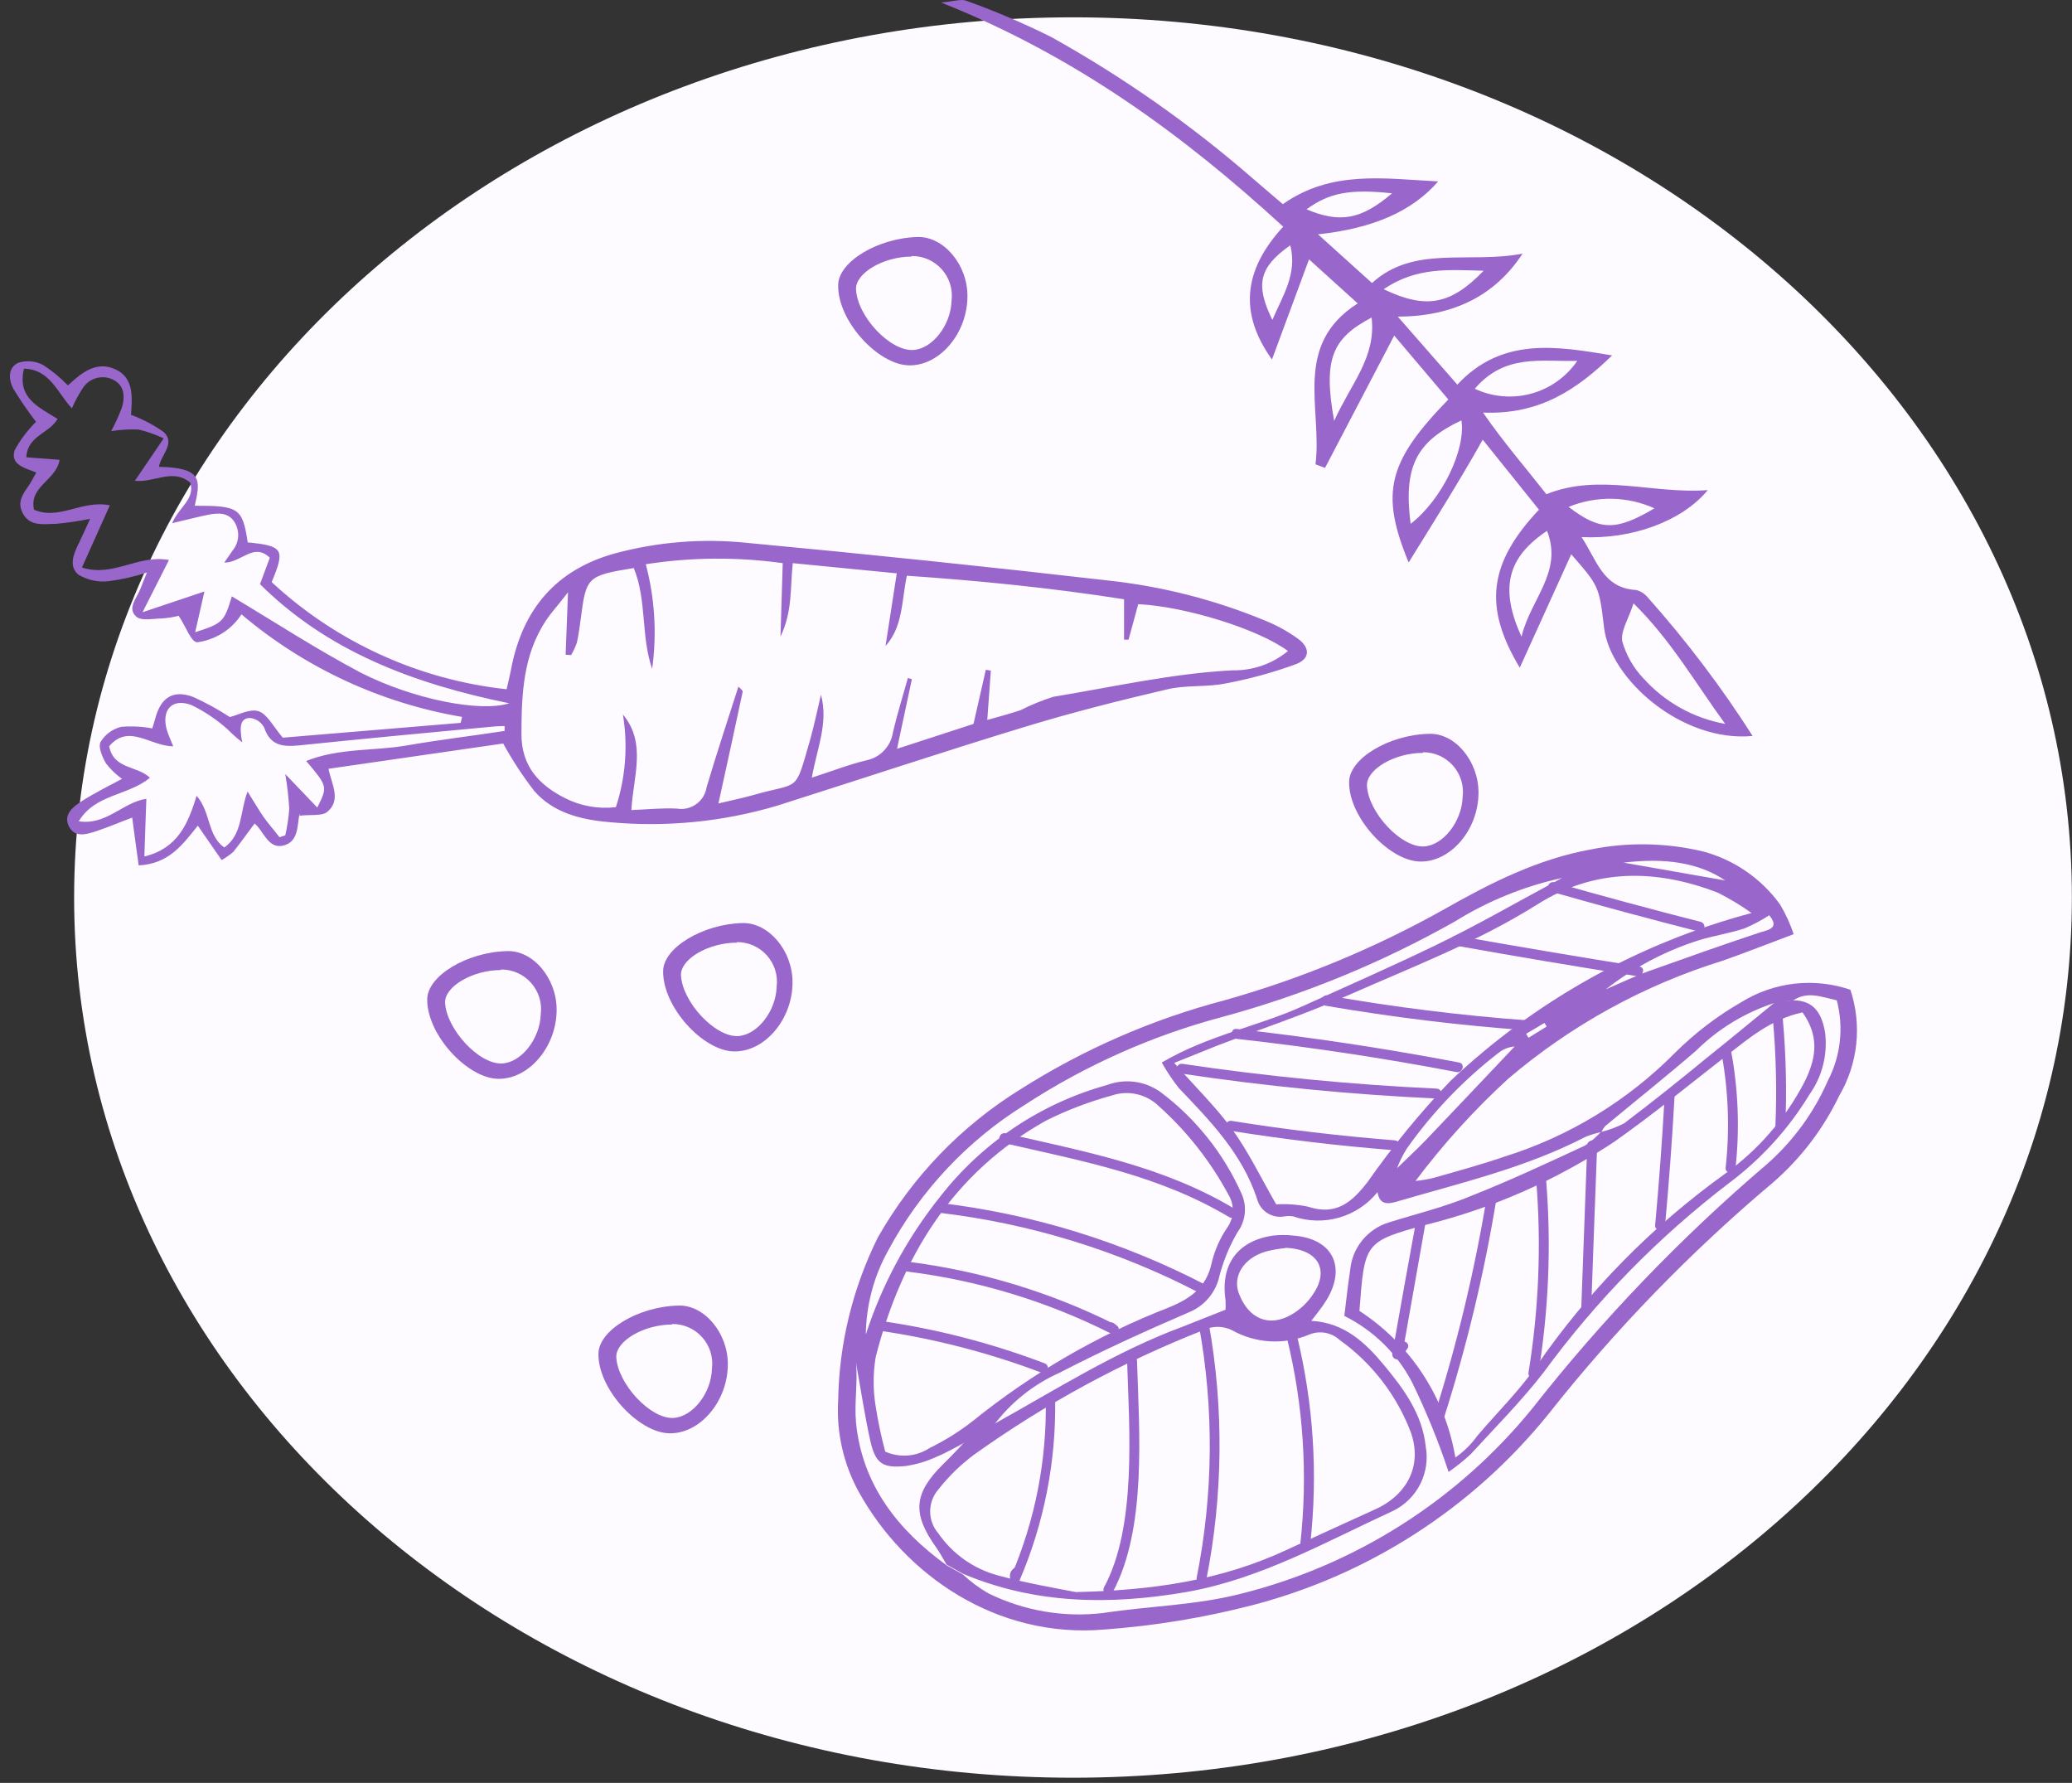 <?xml version="1.0" encoding="UTF-8"?> <svg xmlns="http://www.w3.org/2000/svg" width="179" height="154" viewBox="0 0 179 154" fill="none"><rect x="0" y="0" width="179" height="154" fill="#333333" stroke="none"/> <g clip-path="url(#clip0_306_908)"> <path d="M92.696 153.555C140.354 153.555 178.989 119.516 178.989 77.526C178.989 35.536 140.354 1.497 92.696 1.497C45.038 1.497 6.404 35.536 6.404 77.526C6.404 119.516 45.038 153.555 92.696 153.555Z" fill="#FDFBFF"></path> <path d="M154.953 80.692C152.667 81.549 150.758 82.304 148.838 82.978C142.025 85.085 135.714 88.558 130.288 93.185C127.354 95.872 124.675 98.826 122.287 102.008C122.811 101.956 123.33 101.868 123.842 101.745C125.887 101.162 127.945 100.602 129.979 99.905C135.559 98.158 140.625 95.069 144.735 90.91C146.442 89.216 148.363 87.752 150.449 86.555C151.841 85.694 153.407 85.152 155.033 84.968C156.66 84.785 158.307 84.964 159.856 85.493C160.355 86.997 160.528 88.591 160.363 90.168C160.197 91.745 159.697 93.268 158.896 94.636C157.522 97.499 155.578 100.051 153.181 102.134C146.043 108.138 139.533 114.851 133.751 122.17C127.235 130.231 118.312 135.998 108.286 138.628C104.065 139.725 99.754 140.436 95.405 140.754C86.09 141.554 78.169 136.045 74.203 128.89C72.868 126.473 72.246 123.726 72.409 120.97C72.488 116.079 73.659 111.268 75.838 106.889C78.81 101.648 83.055 97.241 88.181 94.076C93.616 90.631 99.549 88.044 105.772 86.407C112.367 84.552 118.72 81.924 124.699 78.578C128.722 76.292 132.837 74.2 137.465 73.366C140.664 72.729 143.963 72.791 147.135 73.549C149.808 74.265 152.153 75.879 153.775 78.121C154.261 78.932 154.656 79.794 154.953 80.692V80.692ZM120.664 100.934C121.498 100.111 122.367 99.322 123.179 98.477C125.75 95.79 128.299 93.082 130.848 90.396C130.377 90.432 129.926 90.598 129.545 90.876C126.477 93.234 123.78 96.038 121.544 99.197C121.19 99.759 120.895 100.356 120.664 100.98L119.007 102.968C118.157 104.025 117.002 104.794 115.699 105.17C114.396 105.546 113.009 105.512 111.726 105.071C111.473 105.026 111.214 105.026 110.96 105.071C110.447 105.165 109.917 105.061 109.477 104.779C109.038 104.496 108.722 104.057 108.595 103.551C107.314 99.665 104.583 96.853 101.851 93.996C101.297 93.298 100.8 92.557 100.365 91.779C104.366 89.424 108.64 88.67 112.492 86.933C116.344 85.195 120.173 83.504 123.922 81.698C127.67 79.892 131.271 77.8 134.951 75.835C131.686 76.547 128.567 77.811 125.727 79.572C119.393 83.155 112.635 85.931 105.611 87.836C99.557 89.444 93.797 92.006 88.547 95.425C83.582 98.513 79.511 102.848 76.741 107.997C75.497 110.22 74.829 112.719 74.798 115.266C76.2 110.955 78.368 106.933 81.198 103.391C84.845 98.699 89.907 95.308 95.633 93.722C96.4 93.432 97.227 93.338 98.039 93.448C98.851 93.558 99.623 93.868 100.285 94.35C103.309 96.624 105.704 99.629 107.246 103.083C107.495 103.622 107.595 104.218 107.535 104.81C107.474 105.401 107.256 105.965 106.903 106.443C106.217 107.62 105.695 108.885 105.349 110.203C105.2 110.906 104.88 111.562 104.417 112.112C103.955 112.662 103.364 113.09 102.697 113.358C98.925 114.981 95.188 116.684 91.542 118.57C89.277 119.58 87.31 121.154 85.827 123.141L83.427 124.559C82.593 124.993 81.792 125.473 80.924 125.827C80.083 126.219 79.19 126.489 78.272 126.627C76.249 126.844 75.632 126.422 75.186 124.456C74.695 122.238 74.363 119.975 73.952 117.735C74.112 119.415 73.792 121.164 73.952 122.89C74.489 128.262 77.552 132.136 81.781 135.211L83.187 135.999C83.849 136.623 84.582 137.168 85.37 137.622C88.454 139.142 91.912 139.733 95.325 139.325C99.291 138.72 103.326 138.663 107.234 137.657C117.124 135.178 125.946 129.565 132.379 121.655C138.41 113.976 145.191 106.916 152.621 100.579C154.888 98.591 156.691 96.129 157.901 93.368C159.018 91.225 159.295 88.743 158.679 86.407C157.353 86.11 156.141 85.595 154.93 86.407L153.432 86.59C150.828 87.41 148.457 88.84 146.518 90.762C143.946 92.979 141.294 95.093 138.677 97.265C138.522 97.445 138.399 97.65 138.311 97.871L138.403 97.768C137.919 97.867 137.445 98.009 136.985 98.191C131.808 100.877 126.162 102.18 120.63 103.803C119.693 104.077 119.144 103.94 118.995 102.923L120.664 100.934ZM76.489 125.393C77.103 125.663 77.775 125.775 78.444 125.72C79.113 125.664 79.757 125.441 80.318 125.073C81.615 124.437 82.844 123.671 83.987 122.787C89.115 118.638 94.856 115.31 101.005 112.923C102.857 112.158 104.229 111.197 104.674 109.094C104.931 108.008 105.384 106.977 106.012 106.054C106.311 105.638 106.481 105.142 106.5 104.63C106.518 104.117 106.384 103.61 106.114 103.174C104.57 100.305 102.54 97.725 100.114 95.55C99.589 95.037 98.932 94.678 98.216 94.515C97.5 94.351 96.752 94.389 96.056 94.625C94.085 95.163 92.17 95.894 90.342 96.808C82.341 101.288 77.884 108.512 75.655 117.198C75.415 118.628 75.415 120.088 75.655 121.518C75.859 122.824 76.134 124.117 76.478 125.393H76.489ZM151.318 78.864C150.389 78.203 149.411 77.615 148.392 77.103C143.066 75.046 137.763 75 132.848 78.098C127.659 81.367 121.99 83.527 116.435 85.984C112.766 87.607 108.937 88.876 105.189 90.304L101.44 91.813C103.234 93.859 105.017 95.585 106.434 97.528C107.852 99.471 108.995 101.86 110.252 104.031C111.167 103.976 112.085 104.041 112.984 104.225C115.407 105.037 116.79 103.86 118.161 102.077C120.322 98.993 122.713 96.077 125.316 93.356C132.643 86.438 141.58 81.456 151.318 78.864ZM152.85 79.058C152.163 79.499 151.44 79.881 150.689 80.201C149.386 80.624 148.026 80.829 146.723 81.229C143.827 82.154 141.118 83.586 138.723 85.458C140.083 84.875 141.226 84.315 142.414 83.892C145.615 82.749 148.838 81.606 152.072 80.532C153.021 80.281 153.638 80.064 152.872 79.092L152.85 79.058ZM140.106 74.486L149.044 76.052C146.78 74.532 143.889 74.052 140.106 74.532V74.486ZM133.602 88.681C133.602 88.567 133.477 88.464 133.419 88.361L131.842 89.299L132.048 89.641L133.602 88.681Z" fill="#9966CB"></path> <path d="M85.77 123.061C91.153 120.078 96.342 116.752 102.148 114.604C103.291 114.158 104.526 113.666 105.874 113.129C105.89 112.855 105.89 112.58 105.874 112.306C105.417 109.232 106.914 107.174 109.966 106.729C110.562 106.66 111.164 106.66 111.761 106.729C115.121 106.992 116.332 109.426 114.606 112.283C114.252 112.855 113.806 113.426 113.281 114.089C116.172 114.261 117.978 115.998 119.613 117.975C121.247 119.953 122.87 122.124 123.167 124.936C123.369 126.043 123.203 127.186 122.696 128.191C122.188 129.196 121.367 130.007 120.356 130.502C114.561 133.165 108.926 136.377 102.537 137.508C95.919 138.651 89.45 138.583 83.175 135.931L81.77 135.142C81.472 134.639 81.198 134.114 80.855 133.634C78.787 130.731 78.935 128.982 81.472 126.479C82.135 125.839 82.764 125.153 83.404 124.49L85.77 123.061ZM92.948 137.52C99.6 137.371 105.52 136.514 111.235 133.839C113.704 132.696 116.207 131.554 118.721 130.411C121.636 129.13 122.95 126.479 121.818 123.553C120.587 120.419 118.475 117.708 115.738 115.747C115.389 115.424 114.955 115.208 114.487 115.125C114.019 115.042 113.536 115.095 113.098 115.278C112.028 115.728 110.869 115.927 109.71 115.86C108.551 115.792 107.422 115.46 106.412 114.889C106.032 114.706 105.616 114.611 105.194 114.611C104.773 114.611 104.357 114.706 103.977 114.889C96.954 117.647 90.298 121.259 84.158 125.644C82.995 126.507 81.953 127.522 81.061 128.662C80.606 129.187 80.356 129.859 80.356 130.553C80.356 131.248 80.606 131.92 81.061 132.445C82.291 134.227 84.114 135.515 86.204 136.08C88.559 136.72 91.016 137.154 92.948 137.52V137.52ZM111.075 107.803C110.496 107.858 109.923 107.957 109.36 108.1C107.452 108.66 106.469 110.226 107.017 111.701C107.84 113.918 109.635 114.684 111.589 113.541C112.324 113.114 112.95 112.524 113.418 111.815C114.869 109.723 113.921 107.917 111.075 107.78V107.803Z" fill="#9966CB"></path> <path d="M154.93 86.407C156.781 86.407 157.421 87.665 157.673 89.219C157.9 91.111 157.411 93.019 156.301 94.568C154.516 97.502 152.189 100.07 149.444 102.134C143.32 106.804 137.9 112.332 133.351 118.547C131.419 121.039 129.179 123.29 127.042 125.622C126.445 126.171 125.811 126.679 125.145 127.142C124.263 124.488 123.205 121.895 121.979 119.381C120.684 116.908 118.639 114.907 116.138 113.667C116.298 112.364 116.435 111.038 116.641 109.712C116.724 108.767 117.089 107.869 117.688 107.133C118.287 106.398 119.093 105.859 120.001 105.586C122.367 104.843 124.79 104.26 127.088 103.3C130.414 101.986 133.66 100.466 136.917 98.957C137.463 98.598 137.959 98.167 138.391 97.677L138.3 97.78C138.993 97.611 139.665 97.362 140.3 97.037C142.735 95.197 145.123 93.288 147.512 91.322C149.489 89.745 151.432 88.133 153.387 86.533L154.93 86.407ZM155.719 87.447C152.964 88.042 151.021 89.733 149.009 91.299C145.843 93.768 142.735 96.317 139.454 98.625C134.472 101.933 128.959 104.361 123.156 105.803C117.864 107.243 117.887 107.346 117.441 113.232C119.624 114.654 121.488 116.514 122.914 118.694C124.34 120.874 125.298 123.327 125.728 125.896C126.463 125.385 127.105 124.751 127.625 124.022C129.339 122.01 131.259 120.124 132.757 117.964C137.186 111.547 142.688 105.94 149.021 101.391C151.894 99.328 154.243 96.619 155.879 93.482C156.804 91.619 157.296 89.653 155.719 87.447V87.447Z" fill="#9966CB"></path> <path d="M75.701 114.901C80.592 115.597 85.391 116.831 90.01 118.581C90.525 118.775 90.753 117.941 90.239 117.758C85.625 116.004 80.829 114.769 75.941 114.078C75.404 113.998 75.163 114.821 75.712 114.901H75.701Z" fill="#9966CB"></path> <path d="M78.398 109.838C84.52 110.601 90.466 112.41 95.976 115.187C96.388 115.392 96.902 114.844 96.502 114.512L96.251 114.318C95.816 113.975 95.21 114.569 95.645 114.924L95.896 115.118L96.41 114.444C90.76 111.612 84.669 109.764 78.398 108.98C77.849 108.912 77.861 109.78 78.398 109.838V109.838Z" fill="#9966CB"></path> <path d="M81.095 104.751C89.001 105.679 96.671 108.046 103.726 111.735C104.217 111.986 104.651 111.243 104.16 110.992C96.966 107.246 89.15 104.841 81.095 103.894C80.547 103.825 80.547 104.683 81.095 104.751Z" fill="#9966CB"></path> <path d="M86.639 98.716C93.496 100.294 100.091 101.494 106.183 105.128C106.282 105.184 106.398 105.199 106.508 105.169C106.617 105.139 106.71 105.067 106.766 104.968C106.822 104.87 106.837 104.753 106.807 104.644C106.777 104.534 106.704 104.441 106.606 104.385C100.457 100.716 93.782 99.493 86.867 97.893C86.33 97.768 86.101 98.591 86.639 98.716V98.716Z" fill="#9966CB"></path> <path d="M90.342 120.889C90.441 126.105 89.432 131.283 87.381 136.079L88.17 136.182V136.091C88.536 135.679 87.93 135.073 87.564 135.485C87.427 135.591 87.326 135.737 87.277 135.903C87.228 136.07 87.232 136.247 87.29 136.411C87.314 136.492 87.36 136.564 87.424 136.619C87.488 136.674 87.567 136.709 87.651 136.72C87.734 136.731 87.819 136.717 87.895 136.68C87.971 136.644 88.035 136.586 88.079 136.514C90.195 131.581 91.243 126.256 91.153 120.889C91.136 120.788 91.084 120.695 91.006 120.629C90.927 120.562 90.828 120.525 90.725 120.525C90.621 120.525 90.522 120.562 90.443 120.629C90.365 120.695 90.313 120.788 90.296 120.889H90.342Z" fill="#9966CB"></path> <path d="M97.371 117.564C97.553 123.381 98.216 131.874 95.382 137.097C95.119 137.588 95.862 138.023 96.125 137.531C99.085 132.068 98.411 123.564 98.228 117.564C98.228 117.015 97.348 117.015 97.371 117.564V117.564Z" fill="#9966CB"></path> <path d="M103.588 114.546C104.886 121.734 104.816 129.101 103.383 136.262C103.28 136.8 104.103 137.028 104.206 136.491C105.663 129.171 105.737 121.642 104.423 114.295C104.32 113.746 103.497 113.975 103.588 114.524V114.546Z" fill="#9966CB"></path> <path d="M111.201 115.666C112.601 121.422 112.988 127.379 112.344 133.268C112.344 133.816 113.144 133.816 113.201 133.268C113.857 127.303 113.471 121.27 112.058 115.438C111.932 114.9 111.098 115.129 111.235 115.666H111.201Z" fill="#9966CB"></path> <path d="M106.172 97.654C110.926 98.416 115.7 98.983 120.493 99.357C121.053 99.357 121.041 98.534 120.493 98.5C115.772 98.122 111.075 97.574 106.4 96.819C105.863 96.739 105.634 97.562 106.172 97.654Z" fill="#9966CB"></path> <path d="M101.931 92.716C109.28 93.822 116.681 94.547 124.105 94.888C124.653 94.888 124.653 94.053 124.105 94.031C116.758 93.69 109.434 92.977 102.16 91.893C101.623 91.813 101.394 92.636 101.931 92.716Z" fill="#9966CB"></path> <path d="M114.469 86.864C120.298 87.87 126.154 88.582 132.037 89.001C132.597 89.001 132.585 88.178 132.037 88.144C126.224 87.716 120.438 86.995 114.698 85.984C114.161 85.881 113.932 86.715 114.469 86.807V86.864Z" fill="#9966CB"></path> <path d="M125.659 81.664C130.893 82.601 136.143 83.485 141.409 84.315C141.946 84.395 142.186 83.572 141.637 83.492C136.38 82.654 131.13 81.767 125.887 80.829C125.339 80.738 125.11 81.561 125.659 81.664Z" fill="#9966CB"></path> <path d="M134.014 77.023C138.228 78.227 142.46 79.37 146.712 80.452C146.821 80.481 146.937 80.465 147.035 80.408C147.132 80.351 147.203 80.258 147.232 80.149C147.261 80.04 147.245 79.924 147.188 79.826C147.132 79.729 147.038 79.658 146.929 79.629C142.693 78.555 138.464 77.412 134.243 76.2C134.136 76.181 134.026 76.203 133.934 76.26C133.842 76.318 133.776 76.408 133.747 76.513C133.718 76.618 133.73 76.729 133.779 76.826C133.829 76.922 133.912 76.996 134.014 77.034V77.023Z" fill="#9966CB"></path> <path d="M122.356 105.368C121.655 109.178 120.965 113.018 120.287 116.889C120.264 116.989 120.277 117.093 120.324 117.184C120.371 117.275 120.448 117.346 120.542 117.386C120.636 117.425 120.741 117.431 120.839 117.4C120.936 117.37 121.02 117.307 121.076 117.221L121.59 116.478C121.898 116.032 121.156 115.598 120.847 116.043L120.333 116.786L121.121 117.118L123.156 105.597C123.247 105.06 122.424 104.831 122.333 105.368H122.356Z" fill="#9966CB"></path> <path d="M128.436 103.437C127.372 109.867 125.844 116.212 123.864 122.421C123.693 122.947 124.516 123.176 124.687 122.65C126.672 116.442 128.2 110.097 129.259 103.666C129.351 103.117 128.528 102.888 128.436 103.437Z" fill="#9966CB"></path> <path d="M132.722 102.065C133.161 107.57 132.935 113.108 132.048 118.558C131.957 119.095 132.78 119.324 132.871 118.787C133.786 113.262 134.024 107.647 133.58 102.065C133.58 101.517 132.677 101.517 132.722 102.065Z" fill="#9966CB"></path> <path d="M137.123 98.934C136.947 103.696 136.772 108.462 136.597 113.232C136.597 113.781 137.431 113.781 137.454 113.232C137.622 108.47 137.797 103.704 137.98 98.934C137.98 98.374 137.146 98.374 137.123 98.934Z" fill="#9966CB"></path> <path d="M143.809 94.682C143.603 98.408 143.329 102.13 142.986 105.849C142.986 106.397 143.786 106.397 143.843 105.849C144.186 102.138 144.46 98.416 144.666 94.682C144.666 94.133 143.832 94.133 143.809 94.682Z" fill="#9966CB"></path> <path d="M148.746 91.116C149.325 94.333 149.437 97.616 149.078 100.865C149.021 101.414 149.878 101.414 149.935 100.865C150.294 97.539 150.171 94.178 149.569 90.887C149.466 90.339 148.644 90.567 148.746 91.116Z" fill="#9966CB"></path> <path d="M153.158 88.007C153.436 91.103 153.509 94.215 153.375 97.322C153.375 97.882 154.21 97.87 154.233 97.322C154.366 94.215 154.293 91.103 154.015 88.007C154.015 87.458 153.112 87.458 153.158 88.007Z" fill="#9966CB"></path> <path d="M106.823 89.733C113.201 90.442 119.536 91.398 125.83 92.602C126.368 92.705 126.596 91.882 126.059 91.779C119.681 90.56 113.269 89.592 106.823 88.876C106.274 88.819 106.274 89.676 106.823 89.733Z" fill="#9966CB"></path> <path d="M5.866 33.294C7.089 32.151 8.346 31.157 9.969 31.9C11.592 32.643 11.421 34.346 11.318 35.832C12.315 36.2 13.26 36.696 14.13 37.306C15.204 38.289 13.89 39.306 13.73 40.323C17.524 40.403 17.319 41.466 16.827 43.684C20.61 43.684 20.953 43.867 21.399 46.85C24.473 47.147 24.656 47.455 23.468 50.279C29.06 55.47 36.18 58.717 43.766 59.536C43.892 58.965 44.041 58.393 44.155 57.788C45.138 52.656 47.995 49.215 53.139 47.798C56.827 46.806 60.665 46.496 64.465 46.884C74.957 47.867 85.442 48.96 95.919 50.164C100.504 50.675 104.994 51.83 109.257 53.593C110.288 54.003 111.263 54.541 112.16 55.193C113.201 55.97 113.166 56.908 111.966 57.365C109.971 58.096 107.918 58.658 105.828 59.045C104.205 59.365 102.468 59.159 100.868 59.536C96.788 60.485 92.73 61.514 88.73 62.725C81.518 64.92 74.374 67.297 67.174 69.583C62.45 70.993 57.498 71.478 52.59 71.011C50.155 70.794 47.812 70.212 46.155 68.326C45.156 67.029 44.258 65.657 43.469 64.222L28.382 66.406C28.622 67.697 29.525 69.091 28.268 70.132C27.799 70.509 26.885 70.337 25.845 70.463C26.051 70.246 25.845 70.326 25.845 70.463C25.674 71.457 25.742 72.68 24.53 73.023C23.319 73.366 22.873 72.097 22.245 71.377C22.17 71.288 22.086 71.208 21.993 71.137C21.387 71.949 20.793 72.783 20.153 73.583C19.841 73.851 19.504 74.088 19.147 74.292L17.09 71.32C15.798 72.932 14.598 74.623 11.981 74.749C11.787 73.377 11.615 72.097 11.421 70.623C10.404 71 9.421 71.423 8.404 71.766C7.386 72.109 6.381 72.394 5.9 71.263C5.5 70.303 6.369 69.64 7.112 69.171C8.175 68.497 9.306 67.937 10.541 67.274C10.022 66.905 9.56 66.462 9.169 65.96C8.838 65.4 8.461 64.531 8.689 64.085C9.089 63.433 9.729 62.965 10.472 62.782C11.37 62.706 12.273 62.753 13.158 62.919C13.238 62.645 13.33 62.359 13.41 62.074C13.89 60.233 14.976 59.548 16.713 60.211C17.803 60.706 18.853 61.283 19.856 61.937C20.599 61.754 21.593 61.194 22.336 61.434C23.079 61.674 23.57 62.702 24.428 63.719L39.8 62.439L39.915 61.925C32.885 60.733 26.304 57.674 20.862 53.067C20.549 53.547 20.163 53.975 19.719 54.336C18.947 54.952 18.023 55.346 17.044 55.479C16.507 55.479 16.073 54.13 15.433 53.193C14.964 53.309 14.486 53.386 14.004 53.422C13.238 53.422 12.232 53.662 11.787 53.273C10.964 52.576 11.787 51.696 12.107 50.919C12.244 50.587 12.381 50.244 12.69 49.456C11.626 49.805 10.531 50.054 9.421 50.198C8.508 50.311 7.583 50.118 6.792 49.65C5.866 48.895 6.392 47.764 6.861 46.815C7.135 46.255 7.386 45.672 7.786 44.815C6.812 45.013 5.828 45.158 4.838 45.249C3.832 45.249 2.677 45.512 2.026 44.438C1.374 43.364 2.026 42.621 2.574 41.809C2.735 41.546 2.872 41.283 3.135 40.815C2.186 40.426 0.849 40.163 1.272 38.872C1.764 37.976 2.384 37.156 3.112 36.437C2.418 35.535 1.773 34.597 1.18 33.626C0.734 32.837 0.654 31.774 1.569 31.34C1.921 31.226 2.293 31.184 2.661 31.215C3.03 31.247 3.389 31.351 3.717 31.523C4.501 32.027 5.222 32.621 5.866 33.294V33.294ZM62.065 69.4C63.048 69.16 64.099 68.954 65.139 68.657C69.14 67.514 68.637 68.588 69.986 63.902C70.351 62.611 70.614 61.308 70.923 60.005C71.586 62.462 70.569 64.668 70.134 67.171C71.86 66.623 73.346 66.028 74.855 65.674C75.437 65.554 75.968 65.259 76.377 64.828C76.785 64.396 77.052 63.85 77.141 63.262C77.506 61.685 77.998 60.131 78.432 58.565L78.775 58.668C78.375 60.565 77.963 62.474 77.495 64.68L84.101 62.531C84.467 60.942 84.81 59.399 85.164 57.856L85.598 57.925C85.495 59.285 85.404 60.656 85.29 62.188C86.433 61.868 87.301 61.639 88.193 61.331C89.093 60.874 90.03 60.492 90.993 60.188C96.136 59.342 101.28 58.165 106.48 57.902C108.224 57.934 109.923 57.343 111.269 56.233C108.72 54.347 102.422 52.382 98.331 52.187C98.056 53.193 97.771 54.222 97.496 55.25H97.108C97.108 54.107 97.108 52.964 97.108 51.764C90.764 50.77 84.535 50.153 78.341 49.73C77.872 52.016 78.009 54.119 76.5 55.799C76.82 53.753 77.141 51.707 77.472 49.524L68.488 48.644C68.248 50.804 68.488 52.77 67.425 54.987C67.494 52.587 67.551 50.667 67.62 48.644C63.693 48.096 59.708 48.127 55.79 48.736C56.571 51.683 56.757 54.756 56.339 57.776C55.356 54.942 55.893 51.833 54.75 49.067C50.738 49.718 50.636 49.833 50.178 53.399C50.075 54.107 49.995 54.827 49.835 55.513C49.706 55.888 49.537 56.248 49.333 56.587L48.864 56.553C48.932 54.942 48.99 53.342 49.07 51.158C48.201 52.301 47.63 52.896 47.161 53.604C45.184 56.587 45.058 59.971 45.047 63.411C45.047 66.2 46.578 67.811 48.818 68.943C50.173 69.629 51.7 69.899 53.207 69.72C54.049 67.141 54.256 64.396 53.813 61.719C55.893 64.211 54.693 67.103 54.544 69.972C55.962 69.914 57.23 69.777 58.487 69.846C58.778 69.894 59.076 69.885 59.363 69.817C59.65 69.749 59.92 69.625 60.159 69.452C60.397 69.278 60.599 69.059 60.751 68.807C60.904 68.555 61.005 68.274 61.048 67.983C61.905 65.091 62.865 62.211 63.791 59.308C63.905 59.434 64.191 59.628 64.157 59.765C63.505 62.862 62.808 65.994 62.065 69.4ZM20.027 51.513C23.719 53.719 27.342 56.085 31.194 58.119C35.709 60.405 41.48 61.548 43.995 60.748C35.64 59.045 28.291 56.233 22.462 50.461C22.793 49.581 23.056 48.861 23.308 48.175C21.902 46.827 20.884 48.598 19.376 48.598L20.073 47.581C20.357 47.248 20.53 46.834 20.569 46.398C20.608 45.962 20.511 45.525 20.29 45.147C19.753 44.232 18.827 44.301 18.004 44.461C17.181 44.621 16.096 44.907 14.873 45.192C15.433 43.832 16.873 43.112 16.439 41.695C14.93 40.426 13.375 41.695 11.649 41.535L14.141 37.866C13.442 37.535 12.711 37.278 11.958 37.1C11.171 37.07 10.382 37.116 9.604 37.237C9.966 36.572 10.279 35.88 10.541 35.169C10.815 34.197 10.747 33.214 9.661 32.746C9.216 32.557 8.719 32.533 8.259 32.678C7.798 32.822 7.404 33.126 7.146 33.534C6.784 34.085 6.47 34.666 6.209 35.272C4.929 33.889 4.323 31.911 2.072 31.843C1.454 34.414 3.386 35.18 4.975 36.186C4.243 37.455 2.357 37.637 2.277 39.5L5.146 39.718C4.872 41.489 2.483 42.004 2.94 44.026C5.1 44.975 7.066 43.158 9.489 43.649L7.078 49.021C9.786 49.89 11.901 47.878 14.598 48.37L12.312 52.884L17.661 51.09L16.861 54.61C19.216 53.856 19.376 53.719 20.027 51.513ZM43.595 63.137V62.714C43.023 62.714 42.452 62.771 41.869 62.828C36.52 63.331 31.171 63.834 25.868 64.382C24.496 64.52 23.365 64.451 22.828 62.862C22.71 62.629 22.535 62.429 22.319 62.281C22.103 62.133 21.854 62.042 21.593 62.017C20.782 62.017 20.736 62.782 20.827 63.457C20.827 63.674 20.896 63.902 20.93 64.12C20.474 63.769 20.043 63.387 19.639 62.977C18.703 62.143 17.657 61.443 16.53 60.896C14.861 60.279 13.935 61.319 14.404 63.022C14.53 63.457 14.724 63.857 14.964 64.462C12.987 64.462 11.112 62.462 9.432 64.462C9.821 66.474 11.867 66.12 12.953 67.183C11.055 68.749 8.221 68.577 6.803 70.943C9.192 71.309 10.609 69.297 12.644 69C12.575 70.783 12.53 72.303 12.472 73.983C15.353 73.275 16.233 71.183 16.987 68.737C18.233 70.189 17.901 72.166 19.376 73.206C20.976 72.063 20.702 70.177 21.387 68.371C21.97 69.297 22.348 69.96 22.77 70.566C23.193 71.172 23.685 71.709 24.142 72.314L24.645 72.154C24.817 71.402 24.932 70.638 24.988 69.869C24.932 68.861 24.817 67.857 24.645 66.863L27.411 69.754C28.314 67.937 28.314 67.937 26.451 65.731C29.331 64.588 32.291 64.885 35.114 64.394C37.937 63.902 40.772 63.571 43.595 63.137Z" fill="#9966CB"></path> <path d="M48.087 87.219C48.087 90.442 45.653 93.265 42.989 93.185C40.326 93.105 36.875 89.344 36.909 86.327C36.909 84.293 40.338 82.247 43.767 82.155C46.03 82.041 48.098 84.498 48.087 87.219ZM43.275 83.79C40.829 83.79 38.383 85.218 38.452 86.624C38.578 88.91 41.389 91.962 43.378 91.859C45.047 91.779 46.658 89.71 46.715 87.607C46.778 87.121 46.735 86.627 46.59 86.158C46.445 85.69 46.201 85.258 45.875 84.892C45.549 84.526 45.148 84.234 44.7 84.036C44.251 83.838 43.765 83.738 43.275 83.744V83.79Z" fill="#9966CB"></path> <path d="M62.877 117.838C62.877 121.061 60.442 123.896 57.779 123.804C55.116 123.713 51.664 119.964 51.699 116.947C51.699 114.912 55.127 112.866 58.556 112.775C60.819 112.661 62.888 115.129 62.877 117.838ZM58.065 114.409C55.619 114.409 53.173 115.838 53.242 117.244C53.367 119.53 56.19 122.581 58.168 122.478C59.836 122.398 61.448 120.341 61.505 118.227C61.567 117.74 61.524 117.246 61.379 116.778C61.234 116.31 60.99 115.878 60.664 115.512C60.338 115.146 59.938 114.854 59.489 114.656C59.041 114.458 58.555 114.358 58.065 114.364V114.409Z" fill="#9966CB"></path> <path d="M68.466 84.852C68.466 88.076 66.031 90.898 63.368 90.819C60.705 90.739 57.254 86.978 57.288 83.892C57.288 81.869 60.717 79.812 64.145 79.732C66.409 79.675 68.477 82.132 68.466 84.852ZM63.654 81.424C61.208 81.424 58.762 82.841 58.831 84.258C58.945 86.544 61.768 89.596 63.757 89.493C65.414 89.413 67.037 87.344 67.094 85.241C67.156 84.755 67.114 84.261 66.969 83.792C66.824 83.324 66.58 82.892 66.254 82.526C65.928 82.16 65.527 81.868 65.079 81.67C64.63 81.472 64.144 81.372 63.654 81.378V81.424Z" fill="#9966CB"></path> <path d="M83.576 25.591C83.576 28.814 81.141 31.648 78.478 31.557C75.815 31.465 72.363 27.716 72.409 24.642C72.409 22.608 75.838 20.562 79.267 20.47C81.518 20.413 83.598 22.859 83.576 25.591ZM78.764 22.162C76.329 22.162 73.883 23.59 73.952 24.996C74.066 27.339 76.889 30.334 78.878 30.231C80.535 30.151 82.147 28.094 82.204 25.979C82.266 25.493 82.223 24.999 82.078 24.531C81.933 24.062 81.689 23.631 81.363 23.264C81.037 22.898 80.637 22.606 80.188 22.408C79.74 22.21 79.254 22.11 78.764 22.116V22.162Z" fill="#9966CB"></path> <path d="M127.728 68.462C127.728 71.685 125.293 74.508 122.63 74.417C119.967 74.326 116.515 70.577 116.55 67.559C116.55 65.525 119.978 63.479 123.407 63.388C125.693 63.273 127.728 65.742 127.728 68.462ZM122.916 65.034C120.47 65.034 118.024 66.462 118.093 67.879C118.207 70.165 121.03 73.217 123.019 73.114C124.676 73.023 126.287 70.965 126.356 68.851C126.42 68.366 126.379 67.872 126.236 67.404C126.093 66.936 125.852 66.504 125.528 66.137C125.204 65.77 124.806 65.477 124.359 65.276C123.912 65.076 123.428 64.974 122.939 64.976L122.916 65.034Z" fill="#9966CB"></path> <path d="M110.857 19.578C102.228 11.669 92.925 4.846 81.301 0.217C82.444 0.114 83.027 -0.103 83.45 0.057C85.968 0.956 88.429 2.006 90.822 3.2C97.058 6.673 102.915 10.787 108.297 15.475L110.823 17.636C115.041 14.675 119.532 15.43 124.241 15.67C122.024 18.241 118.607 19.739 113.863 20.241L118.527 24.448C122.15 21.144 126.836 22.802 131.533 21.91C129.145 25.556 125.533 27.339 120.755 27.351L125.899 33.225C129.773 29.065 134.505 29.911 139.271 30.699C136.288 33.591 133.053 35.843 128.116 35.637C129.945 38.277 131.785 40.38 133.591 42.689C138.162 40.849 142.734 42.689 147.535 42.335C145.306 45.032 140.963 46.609 136.631 46.392C137.945 48.369 138.471 50.815 141.363 50.964C141.764 51.076 142.12 51.312 142.38 51.638C145.702 55.369 148.722 59.359 151.409 63.571C145.306 64.154 139.1 58.667 138.574 54.21C138.151 50.61 138.117 50.61 135.739 47.878C134.254 51.135 132.802 54.336 131.293 57.673C128.139 52.427 128.585 48.667 132.951 44.026L128.093 37.98C126.95 40.014 125.887 41.775 124.836 43.501C123.784 45.226 122.801 46.792 121.693 48.587C119.224 42.586 119.864 39.912 125.121 34.505L120.447 28.985C118.389 32.928 116.424 36.677 114.469 40.414L113.646 40.106C114.252 35.317 111.635 29.819 117.292 26.208L113.086 22.402L109.886 31.054C107.051 27.088 107.371 23.373 110.857 19.578ZM149.043 62.531C146.483 59.033 144.369 55.307 141.123 52.118C140.677 53.49 139.98 54.541 140.151 55.41C140.489 56.596 141.108 57.682 141.957 58.576C143.812 60.647 146.306 62.039 149.043 62.531V62.531ZM121.864 45.249C124.527 43.203 126.642 38.883 126.253 36.311C122.31 38.163 121.235 40.357 121.864 45.249ZM133.648 45.855C130.219 48.141 129.533 50.815 131.442 54.998C132.231 51.707 135.042 49.421 133.648 45.855V45.855ZM127.407 33.58C128.93 34.294 130.657 34.444 132.28 34.002C133.902 33.56 135.315 32.556 136.265 31.168C133.145 31.259 130.013 30.528 127.407 33.58V33.58ZM118.492 27.431C115.063 29.225 114.298 31.042 115.258 36.357C116.698 33.145 118.904 30.86 118.492 27.431ZM119.544 24.985C123.213 26.745 125.35 26.311 128.173 23.385C125.201 23.316 122.424 23.03 119.544 24.973V24.985ZM142.94 43.912C141.775 43.387 140.516 43.105 139.238 43.083C137.961 43.062 136.693 43.301 135.511 43.786C138.22 45.855 139.603 45.878 142.94 43.901V43.912ZM112.869 18.081C115.772 19.304 117.601 18.961 120.264 16.698C116.629 16.31 114.846 16.641 112.869 18.081ZM111.429 21.213C108.777 23.099 108.423 24.573 109.92 27.636C110.823 25.522 112.08 23.659 111.475 21.213H111.429Z" fill="#9966CB"></path> </g> <defs> <clipPath id="clip0_306_908"> <rect width="178.14" height="153.555" fill="white" transform="translate(0.86)"></rect> </clipPath> </defs> </svg> 